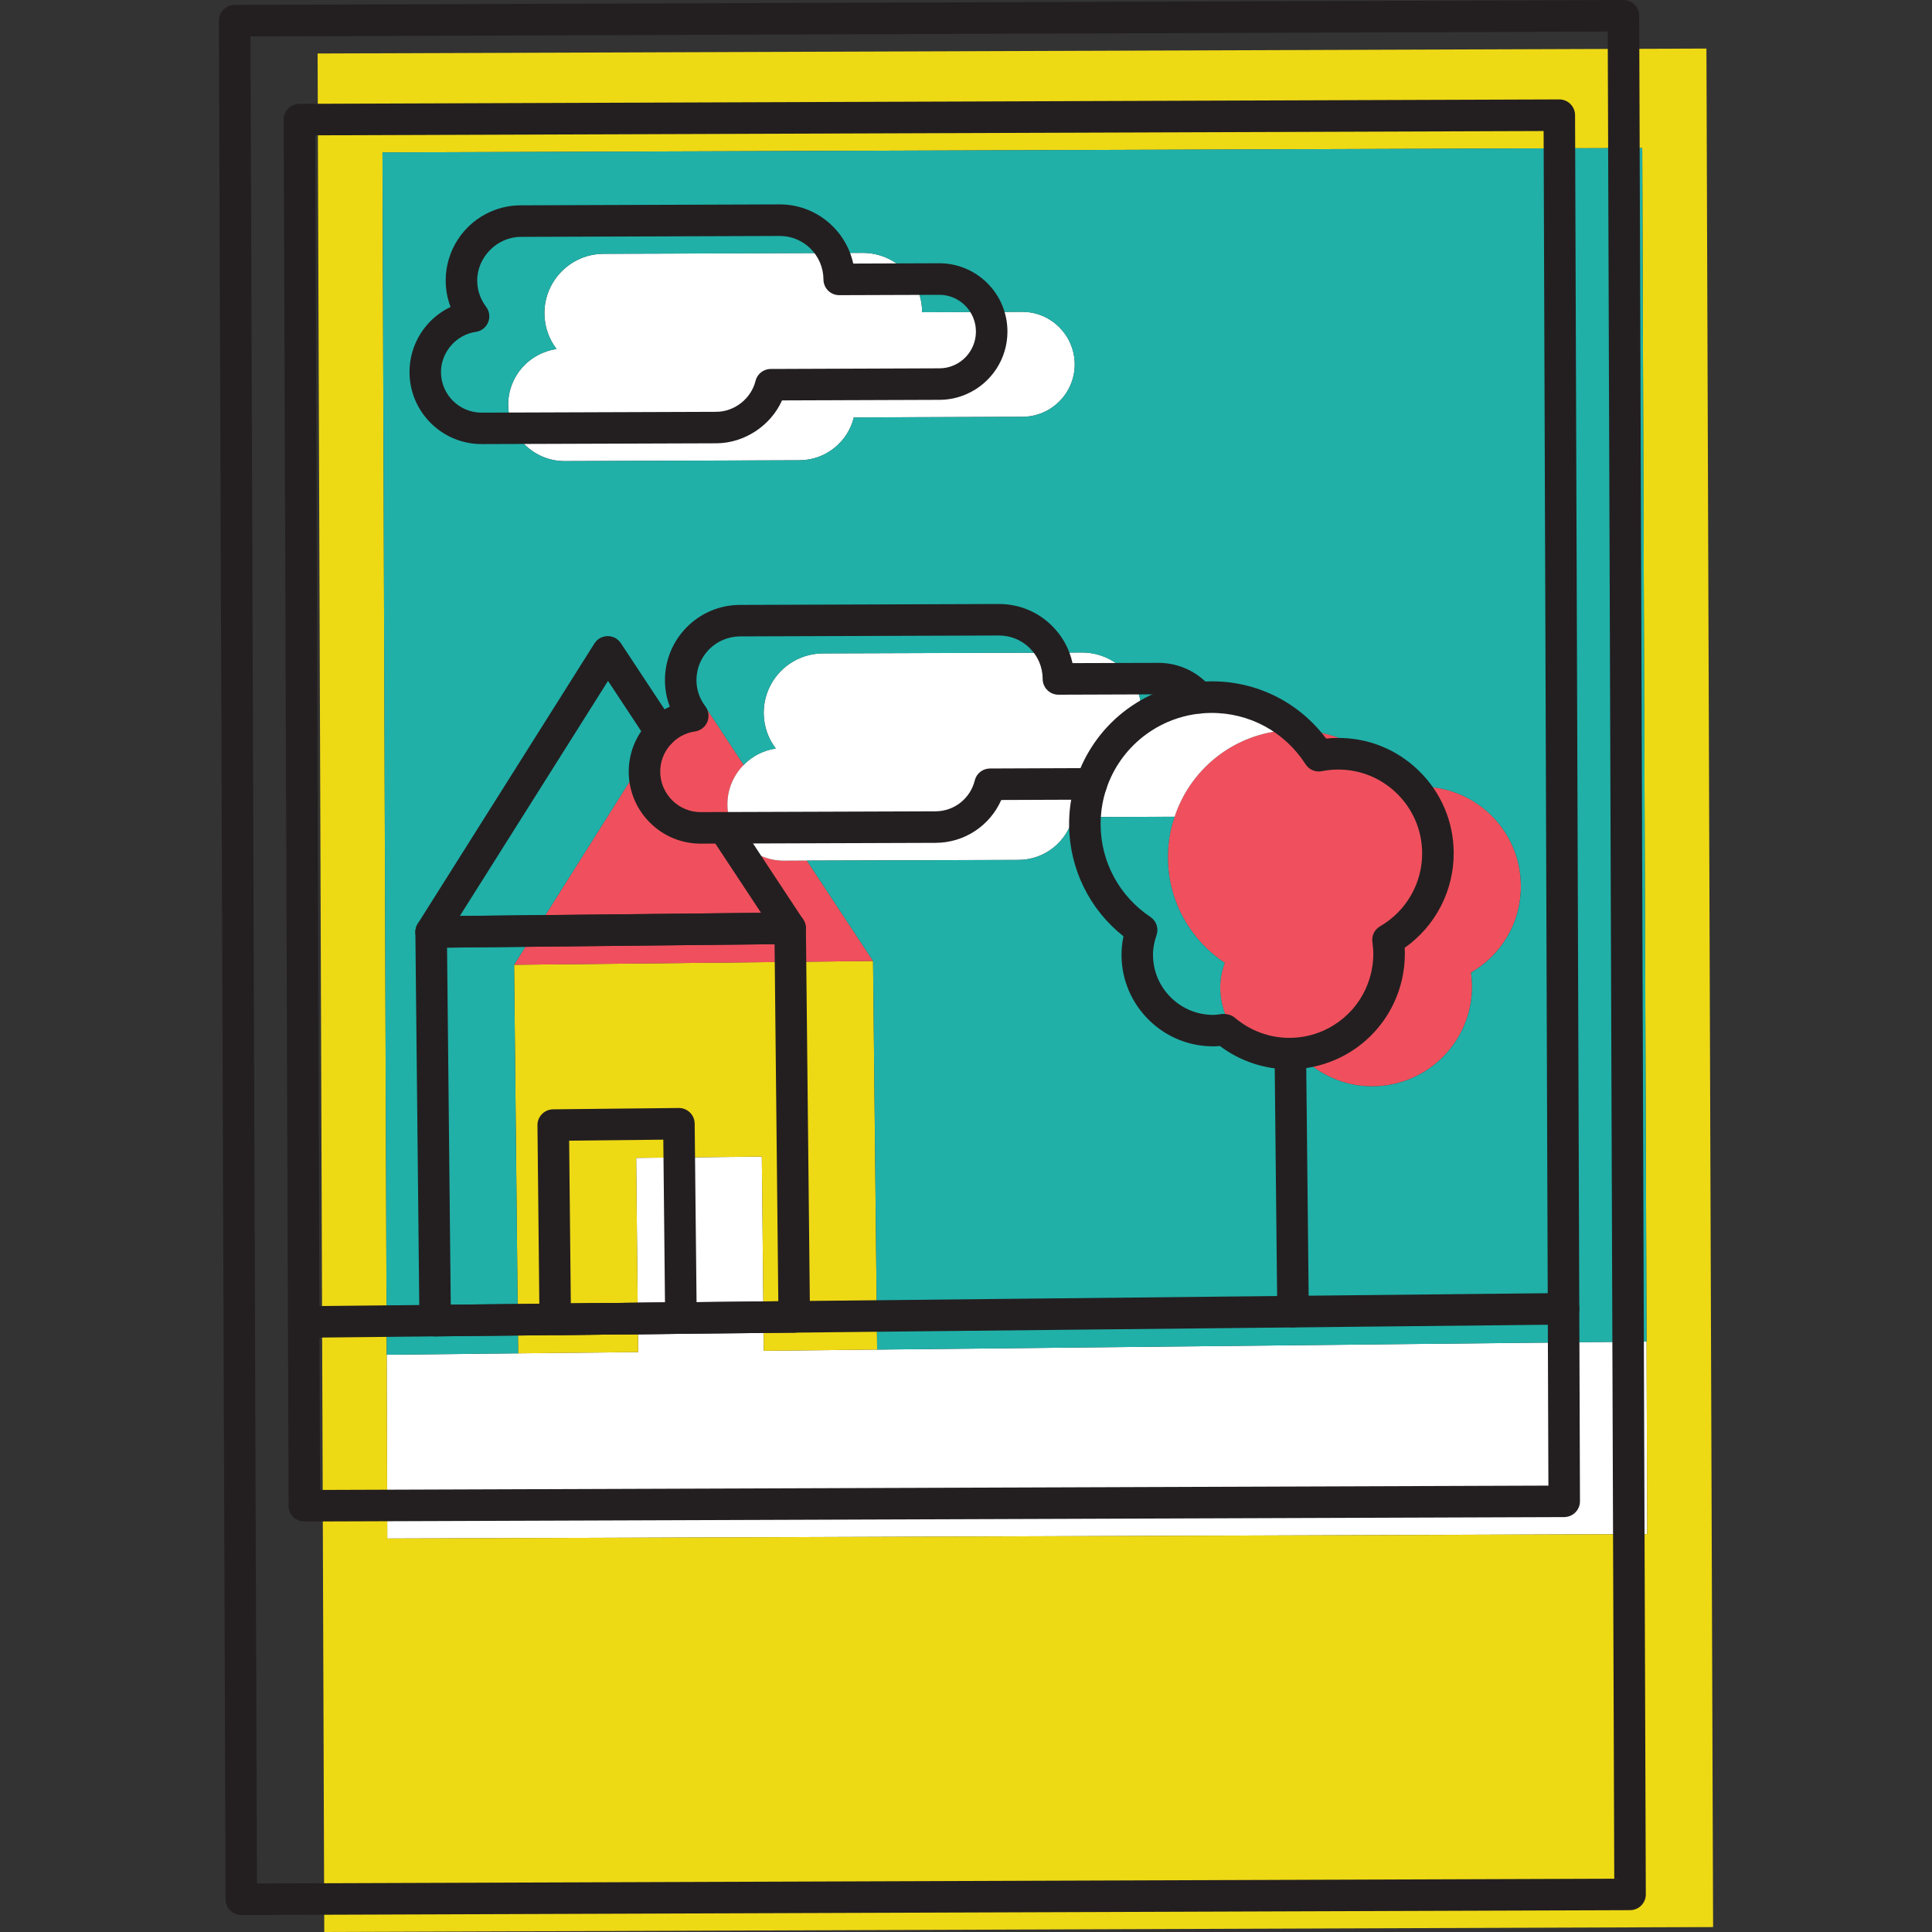 <?xml version="1.0" encoding="iso-8859-1"?>
<!-- Generator: Adobe Illustrator 18.0.0, SVG Export Plug-In . SVG Version: 6.00 Build 0)  -->
<!DOCTYPE svg PUBLIC "-//W3C//DTD SVG 1.1//EN" "http://www.w3.org/Graphics/SVG/1.1/DTD/svg11.dtd">
<svg version="1.1" id="Capa_1" xmlns="http://www.w3.org/2000/svg" xmlns:xlink="http://www.w3.org/1999/xlink" x="0px" y="0px"
	 viewBox="0 0 72.444 72.444" style="enable-background:new 0 0 72.444 72.444;" xml:space="preserve">
<rect x="0" y="0" width="72.444" height="72.444" fill="#333333" stroke="none"/>
<g>
	<g>
		<g>
			<polygon style="fill:#FFFFFF;" points="32.89,50.606 28.641,50.651 28.566,43.369 23.854,43.418 23.929,50.699 19.429,50.746 
				14.5,50.799 14.522,57.69 61.764,57.524 61.741,50.303 51.595,50.41 			"/>
		</g>
		<g>
			<path style="fill:#EED915;" d="M11.909,2.006l0.25,70.438l52.077-0.185L63.986,1.821L11.909,2.006z M61.741,50.303l0.023,7.222
				L14.522,57.69L14.5,50.799l-0.053-14.607L14.342,5.715L61.579,5.55l0.098,27.627L61.741,50.303z"/>
		</g>
		<g>
			<path style="fill:#F0505D;" d="M44.043,30.629c-0.173,0.492-0.257,1.011-0.251,1.558c0.014,1.635,0.861,3.07,2.13,3.917
				c-0.108,0.299-0.171,0.615-0.168,0.948c0.02,1.575,1.31,2.839,2.879,2.821c0.135-0.001,0.261-0.023,0.393-0.043
				c0.66,0.57,1.525,0.917,2.473,0.904c2.062-0.025,3.717-1.716,3.698-3.78c-0.002-0.166-0.021-0.327-0.038-0.486
				c1.128-0.65,1.886-1.873,1.869-3.277c-0.021-2.064-1.711-3.719-3.78-3.696c-0.233-0.003-0.465,0.027-0.684,0.07
				c-0.861-1.332-2.356-2.21-4.062-2.191c-0.148,0-0.286,0.008-0.427,0.024C46.179,27.582,44.614,28.887,44.043,30.629z"/>
		</g>
		<g>
			<polygon style="fill:#EED915;" points="23.854,43.418 28.566,43.369 28.641,50.651 32.89,50.606 32.737,36.034 19.277,36.176 
				19.429,50.746 23.929,50.699 			"/>
		</g>
		<g>
			<path style="fill:#F0505D;" d="M30.254,32.27L29.4,32.273c-1.169,0.006-2.121-0.941-2.124-2.105
				c-0.002-0.584,0.235-1.106,0.61-1.487l-1.987-3.008l-6.622,10.503l13.46-0.142L30.254,32.27z"/>
		</g>
		<g>
			<path style="fill:#FFFFFF;" d="M38.32,11.693l-3.742,0.014c-0.007-1.233-1.005-2.229-2.233-2.225l-9.715,0.035
				c-1.228,0.005-2.221,1.01-2.216,2.237c0.004,0.5,0.172,0.962,0.456,1.334c-1.032,0.146-1.82,1.028-1.814,2.095
				c0.005,1.17,0.954,2.11,2.118,2.107l8.802-0.032c0.984-0.002,1.815-0.684,2.04-1.606l6.319-0.024
				c1.087-0.001,1.966-0.886,1.965-1.973C40.289,12.566,39.406,11.687,38.32,11.693z"/>
		</g>
		<g>
			<path style="fill:#FFFFFF;" d="M27.276,30.168c0.003,1.164,0.955,2.111,2.124,2.105l0.855-0.004l7.941-0.025
				c0.989-0.005,1.813-0.69,2.04-1.606l3.799-0.013l0.009,0.004c0.57-1.742,2.136-3.047,4.033-3.232l-0.001-0.006
				c-0.366-0.439-0.92-0.722-1.536-0.718l-3.737,0.011c-0.004-1.228-1.008-2.221-2.236-2.217l-9.709,0.033
				c-1.232,0.007-2.223,1.004-2.221,2.239c0.004,0.5,0.172,0.961,0.453,1.328c-0.467,0.067-0.886,0.288-1.203,0.612
				C27.511,29.063,27.274,29.584,27.276,30.168z"/>
		</g>
		<g>
			<path style="fill:#20B0A8;" d="M14.342,5.715l0.105,30.477L14.5,50.799l4.929-0.053l-0.152-14.57l6.622-10.503l1.987,3.008
				c0.317-0.324,0.736-0.545,1.203-0.612c-0.281-0.367-0.449-0.828-0.453-1.328c-0.002-1.235,0.989-2.232,2.221-2.239l9.709-0.033
				c1.228-0.004,2.232,0.989,2.236,2.217l3.737-0.011c0.616-0.004,1.17,0.278,1.536,0.718l0.001,0.006
				c0.141-0.017,0.279-0.024,0.427-0.024c1.706-0.019,3.2,0.859,4.062,2.191c0.219-0.043,0.451-0.073,0.684-0.07
				c2.069-0.022,3.76,1.632,3.78,3.696c0.017,1.404-0.741,2.627-1.869,3.277c0.017,0.159,0.035,0.32,0.038,0.486
				c0.019,2.064-1.637,3.755-3.698,3.78c-0.948,0.013-1.813-0.334-2.473-0.904c-0.132,0.02-0.258,0.042-0.393,0.043
				c-1.569,0.018-2.858-1.246-2.879-2.821c-0.003-0.333,0.06-0.649,0.168-0.948c-1.269-0.847-2.117-2.282-2.13-3.917
				c-0.006-0.547,0.078-1.065,0.251-1.558l-0.009-0.004l-3.799,0.013c-0.227,0.916-1.05,1.601-2.04,1.606l-7.941,0.025l2.483,3.765
				l0.153,14.571l18.705-0.195l10.146-0.107l-0.063-17.126L61.579,5.55L14.342,5.715z M40.299,13.656
				c0.001,1.087-0.877,1.972-1.965,1.973l-6.319,0.024c-0.225,0.922-1.055,1.603-2.04,1.606l-8.802,0.032
				c-1.164,0.003-2.112-0.938-2.118-2.107c-0.005-1.066,0.783-1.949,1.814-2.095c-0.284-0.372-0.452-0.834-0.456-1.334
				c-0.005-1.228,0.989-2.233,2.216-2.237l9.715-0.035c1.228-0.004,2.226,0.991,2.233,2.225l3.742-0.014
				C39.406,11.687,40.289,12.566,40.299,13.656z"/>
		</g>
	</g>
	<g>
		<g>
			<g>
				<path style="fill:#231F20;" d="M36.234,14.782L36.234,14.782c-0.32,0.139-0.66,0.21-1.011,0.211l-5.9,0.021
					c-0.42,0.944-1.406,1.603-2.459,1.608l-8.796,0.03c-1.491,0.005-2.708-1.203-2.713-2.694c-0.003-1.049,0.597-2,1.539-2.448
					c-0.118-0.313-0.18-0.644-0.182-0.983c-0.003-1.128,0.663-2.147,1.698-2.596c0.352-0.153,0.726-0.23,1.111-0.232l9.709-0.035
					c1.351-0.004,2.487,0.948,2.764,2.219l3.213-0.012c0.684-0.002,1.328,0.262,1.813,0.744c0.485,0.482,0.753,1.124,0.756,1.809
					C37.78,13.448,37.174,14.374,36.234,14.782z M28.668,13.884c0.073-0.031,0.151-0.049,0.233-0.049l6.319-0.024
					c0.19,0,0.373-0.037,0.544-0.112h0c0.506-0.219,0.831-0.719,0.83-1.271c-0.001-0.368-0.146-0.714-0.407-0.974
					c-0.261-0.26-0.607-0.401-0.976-0.399l-3.741,0.013c-0.327,0.001-0.591-0.262-0.593-0.589c-0.003-0.902-0.74-1.635-1.642-1.631
					l-9.71,0.034c-0.891,0.003-1.635,0.766-1.631,1.643c0.001,0.354,0.116,0.692,0.334,0.979c0.126,0.167,0.155,0.389,0.075,0.581
					c-0.08,0.193-0.255,0.333-0.463,0.36c-0.739,0.105-1.307,0.768-1.305,1.51c0.003,0.841,0.688,1.521,1.528,1.518l8.795-0.031
					c0.687-0.002,1.309-0.499,1.471-1.156C28.374,14.102,28.503,13.955,28.668,13.884z"/>
			</g>
			<g>
				<path style="fill:#231F20;" d="M41.16,29.935c-0.072,0.031-0.15,0.049-0.233,0.049l-3.383,0.013
					c-0.424,0.961-1.377,1.604-2.46,1.607l-8.795,0.03c-0.722,0.004-1.402-0.274-1.914-0.784c-0.513-0.508-0.797-1.186-0.8-1.908
					c-0.004-1.063,0.621-2.007,1.54-2.447c-0.119-0.312-0.18-0.643-0.181-0.984c-0.005-1.556,1.254-2.823,2.808-2.829l9.71-0.034
					c0.753-0.002,1.461,0.288,1.995,0.818c0.393,0.389,0.655,0.873,0.769,1.399l3.21-0.01c0.774-0.004,1.5,0.338,1.992,0.936
					c0.207,0.252,0.17,0.624-0.083,0.832c-0.25,0.203-0.624,0.171-0.831-0.082c-0.265-0.322-0.656-0.507-1.074-0.505l-3.74,0.013
					c-0.157,0-0.308-0.06-0.418-0.172c-0.112-0.11-0.174-0.261-0.175-0.417c-0.001-0.438-0.172-0.848-0.483-1.156
					c-0.31-0.307-0.722-0.476-1.158-0.475l-9.71,0.034c-0.902,0.005-1.634,0.74-1.631,1.643c0.001,0.354,0.117,0.694,0.333,0.979
					c0.126,0.167,0.155,0.388,0.076,0.582c-0.08,0.192-0.254,0.329-0.463,0.36c-0.747,0.107-1.307,0.756-1.304,1.509
					c0.001,0.406,0.162,0.788,0.451,1.075c0.288,0.286,0.67,0.443,1.076,0.441l8.797-0.03c0.698-0.002,1.302-0.479,1.469-1.156
					c0.065-0.265,0.3-0.449,0.572-0.45l3.801-0.015c0.327-0.001,0.591,0.263,0.593,0.589C41.516,29.634,41.37,29.844,41.16,29.935z"
					/>
			</g>
			<g>
				<path style="fill:#231F20;" d="M61.359,71.575c-0.073,0.032-0.152,0.049-0.233,0.05L9.05,71.808
					c-0.326,0.002-0.591-0.263-0.592-0.589L8.208,0.777C8.207,0.451,8.472,0.187,8.796,0.185L60.872,0
					c0.157-0.001,0.306,0.061,0.418,0.172c0.111,0.109,0.174,0.26,0.175,0.417l0.248,70.442c0.002,0.157-0.061,0.308-0.172,0.419
					C61.49,71.504,61.427,71.546,61.359,71.575z M9.636,70.624l50.894-0.179L60.285,1.184L9.392,1.364L9.636,70.624z"/>
			</g>
			<g>
				<path style="fill:#231F20;" d="M58.888,56.836c-0.072,0.031-0.151,0.049-0.233,0.05l-47.241,0.166
					c-0.157,0.001-0.307-0.061-0.419-0.171c-0.111-0.11-0.174-0.261-0.174-0.418L10.638,4.487c0-0.156,0.061-0.308,0.172-0.419
					c0.109-0.111,0.26-0.174,0.417-0.174l47.241-0.166c0.326-0.001,0.591,0.264,0.592,0.59l0.184,51.974
					C59.245,56.536,59.098,56.745,58.888,56.836z M12.001,55.868l46.059-0.162L57.881,4.913L11.822,5.074L12.001,55.868z"/>
			</g>
			<g>
				<path style="fill:#231F20;" d="M30.016,49.92c-0.071,0.031-0.15,0.048-0.229,0.05l-13.463,0.14
					c-0.326,0.004-0.594-0.259-0.597-0.585l-0.152-14.57c-0.003-0.327,0.26-0.592,0.585-0.598l13.462-0.141
					c0.327-0.003,0.594,0.259,0.597,0.585l0.153,14.571c0.001,0.157-0.059,0.308-0.168,0.419
					C30.149,49.847,30.085,49.891,30.016,49.92z M16.902,48.922l12.282-0.128l-0.14-13.39l-12.281,0.128L16.902,48.922z"/>
			</g>
			<g>
				<path style="fill:#231F20;" d="M29.863,35.349c-0.072,0.031-0.149,0.048-0.229,0.05l-13.463,0.141
					c-0.216,0.002-0.417-0.114-0.522-0.304c-0.105-0.188-0.099-0.419,0.017-0.603l6.623-10.506c0.107-0.169,0.293-0.272,0.493-0.275
					c0.201-0.002,0.389,0.098,0.499,0.266l1.986,3.008c0.18,0.271,0.104,0.639-0.168,0.818c-0.275,0.176-0.639,0.104-0.819-0.168
					l-1.481-2.244l-5.556,8.814l11.294-0.118l-1.888-2.86c-0.179-0.273-0.104-0.639,0.168-0.818
					c0.273-0.177,0.639-0.104,0.819,0.168l2.485,3.766c0.118,0.18,0.129,0.411,0.028,0.602
					C30.086,35.204,29.984,35.297,29.863,35.349z"/>
			</g>
			<g>
				<path style="fill:#231F20;" d="M25.767,49.964c-0.071,0.03-0.148,0.048-0.229,0.05l-4.712,0.049
					c-0.326,0.003-0.593-0.259-0.597-0.585l-0.076-7.285c-0.003-0.326,0.26-0.592,0.585-0.597l4.712-0.05
					c0.157-0.001,0.308,0.059,0.42,0.169c0.112,0.109,0.176,0.259,0.178,0.416l0.077,7.285
					C26.125,49.66,25.978,49.872,25.767,49.964z M21.404,48.874l3.531-0.036l-0.063-6.104l-3.531,0.037L21.404,48.874z"/>
			</g>
			<g>
				<path style="fill:#231F20;" d="M58.863,49.618c-0.07,0.03-0.147,0.048-0.229,0.05l-47.24,0.493
					c-0.326,0.003-0.593-0.259-0.597-0.585c-0.003-0.326,0.26-0.592,0.585-0.597l47.24-0.494c0.327-0.003,0.594,0.259,0.598,0.585
					C59.222,49.315,59.074,49.527,58.863,49.618z"/>
			</g>
		</g>
		<g>
			<path style="fill:#231F20;" d="M48.72,49.723c-0.07,0.031-0.147,0.048-0.229,0.05c-0.327,0.003-0.594-0.259-0.597-0.585
				l-0.097-9.253c-0.003-0.326,0.261-0.593,0.585-0.597c0.327-0.004,0.594,0.258,0.597,0.585l0.098,9.253
				C49.079,49.421,48.931,49.632,48.72,49.723z"/>
		</g>
		<g>
			<path style="fill:#231F20;" d="M50.069,39.739C50.068,39.739,50.068,39.739,50.069,39.739c-0.531,0.229-1.095,0.351-1.678,0.356
				c-0.956,0.01-1.886-0.299-2.649-0.874c-0.074,0.008-0.143,0.013-0.213,0.013c-0.917,0.011-1.787-0.339-2.443-0.982
				c-0.656-0.643-1.024-1.504-1.033-2.422c-0.002-0.239,0.022-0.479,0.074-0.722c-1.267-0.999-2.021-2.521-2.039-4.15
				c-0.022-2.159,1.244-4.11,3.225-4.97c0.656-0.284,1.354-0.433,2.074-0.44c1.722-0.018,3.316,0.778,4.339,2.146
				c0.139-0.015,0.274-0.023,0.408-0.024c1.155-0.013,2.248,0.427,3.074,1.236c0.827,0.809,1.29,1.892,1.301,3.05
				c0.015,1.428-0.681,2.769-1.838,3.584c0.003,0.058,0.006,0.116,0.006,0.175C52.695,37.466,51.671,39.044,50.069,39.739z
				 M43.783,27.074c-1.543,0.67-2.531,2.19-2.513,3.874c0.014,1.383,0.712,2.666,1.865,3.433c0.224,0.148,0.319,0.43,0.231,0.685
				c-0.091,0.266-0.135,0.512-0.132,0.751c0.005,0.606,0.247,1.17,0.678,1.592c0.431,0.423,1.001,0.652,1.605,0.646
				c0.087-0.001,0.171-0.016,0.255-0.028c0.17-0.026,0.393,0.016,0.524,0.128c0.582,0.498,1.32,0.769,2.081,0.761
				c0.424-0.004,0.834-0.092,1.22-0.258c0,0,0,0,0-0.001c1.166-0.506,1.91-1.653,1.897-2.925c-0.001-0.138-0.017-0.273-0.034-0.408
				c-0.033-0.238,0.082-0.473,0.29-0.592c0.984-0.568,1.588-1.626,1.576-2.76c-0.009-0.842-0.345-1.629-0.946-2.218
				c-0.601-0.589-1.396-0.907-2.236-0.898c-0.184,0.001-0.374,0.021-0.584,0.061c-0.236,0.046-0.477-0.058-0.607-0.261
				c-0.783-1.219-2.111-1.938-3.554-1.923C44.838,26.737,44.295,26.853,43.783,27.074z"/>
		</g>
	</g>
</g>
<g>
</g>
<g>
</g>
<g>
</g>
<g>
</g>
<g>
</g>
<g>
</g>
<g>
</g>
<g>
</g>
<g>
</g>
<g>
</g>
<g>
</g>
<g>
</g>
<g>
</g>
<g>
</g>
<g>
</g>
</svg>
